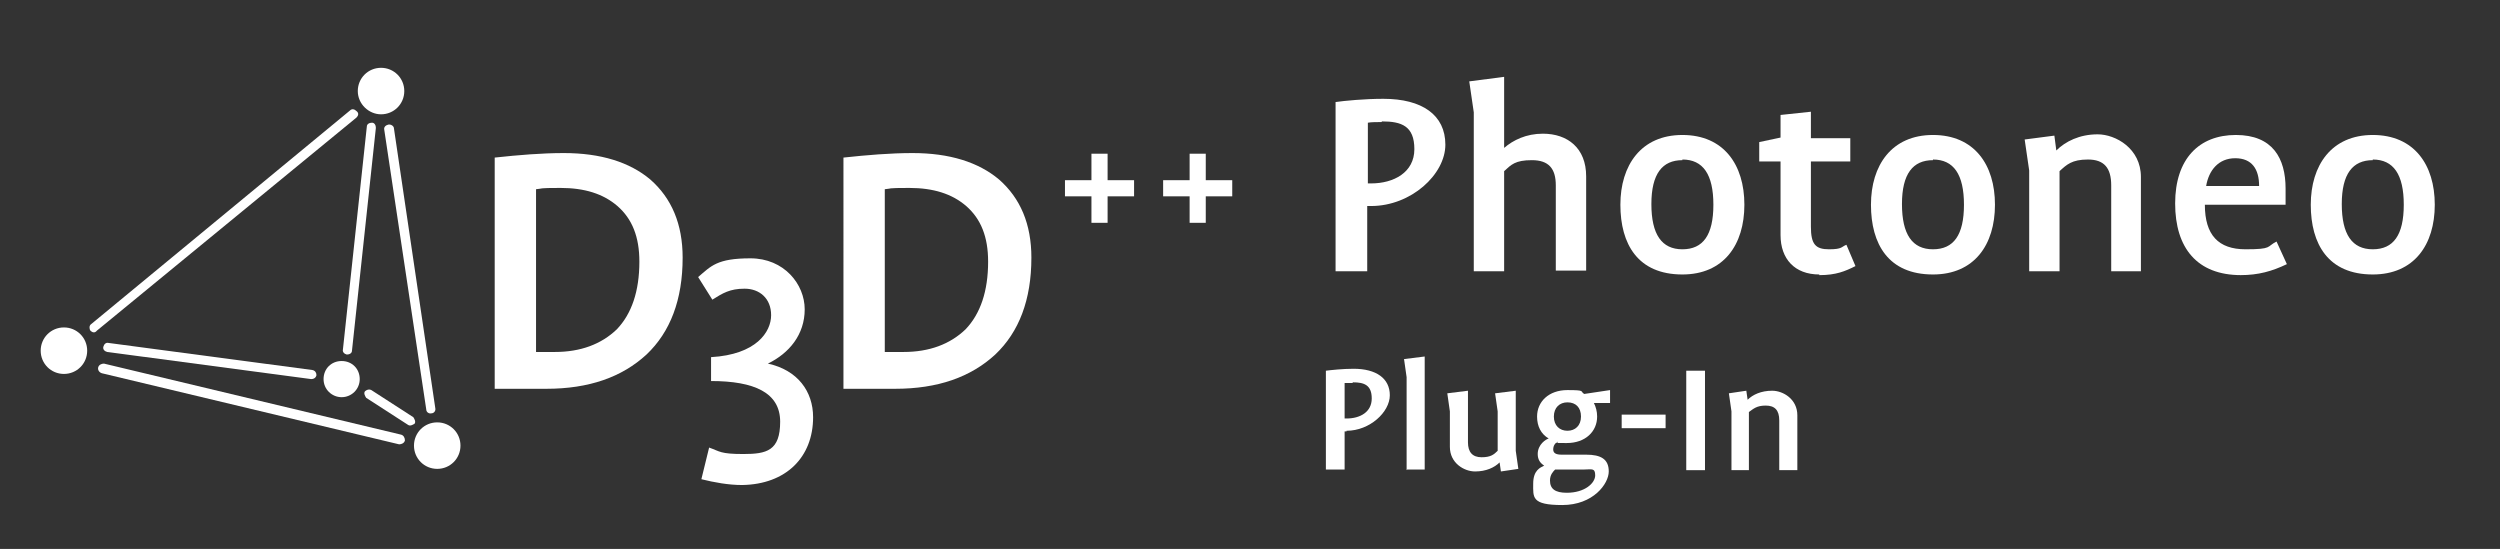 <?xml version="1.0" encoding="UTF-8"?>
<svg xmlns="http://www.w3.org/2000/svg" version="1.1" viewBox="0 0 387.1 85">
  <rect x="0" y="0" width="387.1" height="85" fill="#333333" stroke="none"/>
  <defs>
    <style>
      .cls-1 {
        fill: #fff;
      }
    </style>
  </defs>
  <!-- Generator: Adobe Illustrator 28.7.1, SVG Export Plug-In . SVG Version: 1.2.0 Build 142)  -->
  <g>
    <g id="Layer_1">
      <g>
        <g>
          <g>
            <g>
              <path class="cls-1" d="M105.7,39.9c0,6.5-1.9,11.5-5.6,15-3.8,3.5-8.9,5.3-15.5,5.3h-8V24.4c3.7-.4,7.3-.7,10.7-.7,5.7,0,10.2,1.4,13.4,4.1,3.3,2.9,5,6.9,5,12.1ZM99,40.5c0-3.8-1.1-6.6-3.4-8.6-2.2-1.9-5.1-2.8-8.8-2.8s-2.6.1-3.8.2v25.2h2.9c4,0,7.2-1.2,9.6-3.5,2.3-2.4,3.5-5.9,3.5-10.5Z"/>
              <path class="cls-1" d="M159.7,39.9c0,6.5-1.9,11.5-5.6,15-3.8,3.5-8.9,5.3-15.5,5.3h-8V24.4c3.7-.4,7.3-.7,10.7-.7,5.7,0,10.2,1.4,13.4,4.1,3.3,2.9,5,6.9,5,12.1ZM153,40.5c0-3.8-1.1-6.6-3.4-8.6-2.2-1.9-5.1-2.8-8.8-2.8s-2.6.1-3.8.2v25.2h2.9c4,0,7.2-1.2,9.6-3.5,2.3-2.4,3.5-5.9,3.5-10.5Z"/>
            </g>
            <path class="cls-1" d="M125.9,64.6c0-4-2.4-7.3-7-8.3h0c3.3-1.6,5.7-4.5,5.7-8.4s-3.2-7.9-8.4-7.9-6.1,1.2-8.1,2.9l2.2,3.5c1.6-1,2.7-1.7,5-1.7s4.1,1.5,4.1,4.1-2.3,6.1-9.3,6.5v3.7c6.7,0,10.7,1.8,10.7,6.3s-2.1,5-5.7,5-3.6-.4-5.3-1l-1.2,4.9c2,.5,4.2.9,6.3.9,6.8-.1,11-4.3,11-10.5"/>
          </g>
          <g>
            <g>
              <g>
                <path class="cls-1" d="M9.9,57.9c2,0,3.6-1.6,3.6-3.6s-1.6-3.6-3.6-3.6-3.6,1.6-3.6,3.6c0,2,1.6,3.6,3.6,3.6"/>
                <path class="cls-1" d="M59,17.7c2,0,3.6-1.6,3.6-3.6s-1.6-3.6-3.6-3.6-3.6,1.6-3.6,3.6c0,2,1.7,3.6,3.6,3.6"/>
                <path class="cls-1" d="M67.7,72.6c2,0,3.6-1.6,3.6-3.6s-1.6-3.6-3.6-3.6-3.6,1.6-3.6,3.6,1.6,3.6,3.6,3.6"/>
                <path class="cls-1" d="M52.9,61.5c1.5,0,2.8-1.2,2.8-2.8s-1.2-2.8-2.8-2.8-2.8,1.2-2.8,2.8c0,1.6,1.3,2.8,2.8,2.8"/>
              </g>
              <path class="cls-1" d="M14,51.2h0c.3.3.7.4,1,0L55.2,18.2c.3-.3.4-.7,0-1h0c-.3-.3-.7-.4-1-.1L14.1,50.2c-.3.2-.3.7-.1,1Z"/>
              <path class="cls-1" d="M60.1,19.3h0c-.4.1-.7.4-.6.8l6.5,43.3c0,.4.4.7.8.6h0c.4,0,.7-.4.6-.8l-6.4-43.3c0-.4-.5-.7-.9-.6Z"/>
              <path class="cls-1" d="M15.2,56.9h0c-.1.4.2.8.6.9l46,11c.4,0,.8-.2.9-.6h0c0-.4-.2-.8-.6-.9l-46-11c-.4,0-.8.2-.9.6Z"/>
              <path class="cls-1" d="M16,53.7h0c-.1.4.2.7.6.8l31.6,4.2c.4,0,.7-.2.8-.6h0c0-.4-.2-.7-.6-.8l-31.6-4.2c-.4-.1-.7.2-.8.6Z"/>
              <path class="cls-1" d="M56.5,60.6h0c-.2.3,0,.7.2,1l6.5,4.2c.3.2.7,0,1-.2h0c.2-.3,0-.7-.2-1l-6.5-4.2c-.4-.2-.8,0-1,.2Z"/>
            </g>
            <path class="cls-1" d="M53.7,54.9h0c.4,0,.8-.2.8-.6l3.7-34.5c0-.4-.2-.8-.6-.8h0c-.4,0-.8.2-.8.6l-3.7,34.5c-.1.4.2.7.6.8Z"/>
          </g>
        </g>
        <g>
          <path class="cls-1" d="M171.5,30.4v4.1h-2.5v-4.1h-4.1v-2.5h4.1v-4.1h2.5v4.1h4.1v2.5h-4.1Z"/>
          <path class="cls-1" d="M186.7,30.4v4.1h-2.5v-4.1h-4.1v-2.5h4.1v-4.1h2.5v4.1h4.1v2.5h-4.1Z"/>
        </g>
      </g>
      <g>
        <path class="cls-1" d="M212.3,31.9h-.6v10.1h-4.9V15.8c1.4-.2,4.5-.5,7.4-.5,6,0,9.6,2.5,9.6,7.1s-5.3,9.5-11.5,9.5ZM213.9,18.9c-.7,0-1.6,0-2.1.1v9.4h.5c3.5,0,6.7-1.7,6.7-5.3s-2-4.3-5-4.3Z"/>
        <path class="cls-1" d="M240.9,42v-13.3c0-2.6-1.1-3.9-3.7-3.9s-3.2.7-4.3,1.7v15.5h-4.7v-24.6l-.7-4.8,5.4-.7v11h0c1.4-1.2,3.4-2.2,6-2.2,3.8,0,6.7,2.2,6.7,6.6v14.6h-4.7Z"/>
        <path class="cls-1" d="M260.5,42.5c-6.9,0-9.6-4.7-9.6-10.8s3.2-10.8,9.6-10.8,9.6,4.6,9.6,10.8-3.2,10.8-9.6,10.8ZM260.5,24.8c-3.1,0-4.8,2.1-4.8,6.8s1.6,7,4.8,7,4.8-2.2,4.8-6.9-1.6-7-4.8-7Z"/>
        <path class="cls-1" d="M281.7,42.5c-3.8,0-6-2.4-6-6.1v-11.4h-3.3v-3l3.3-.7v-3.5l4.7-.5v4.1h6.1v3.6h-6.1v10.1c0,2.7.7,3.5,2.8,3.5s1.9-.4,2.7-.7l1.4,3.3c-1.6.8-3,1.4-5.6,1.4Z"/>
        <path class="cls-1" d="M299.3,42.5c-6.9,0-9.6-4.7-9.6-10.8s3.2-10.8,9.6-10.8,9.6,4.6,9.6,10.8-3.2,10.8-9.6,10.8ZM299.3,24.8c-3.1,0-4.8,2.1-4.8,6.8s1.6,7,4.8,7,4.8-2.2,4.8-6.9-1.6-7-4.8-7Z"/>
        <path class="cls-1" d="M326.9,42v-13.3c0-2.7-1.1-4-3.6-4s-3.3.8-4.4,1.8v15.5h-4.7v-15.6l-.7-4.8,4.6-.6.3,2.3h0c1.4-1.4,3.6-2.5,6.4-2.5s6.7,2.2,6.7,6.6v14.6h-4.7Z"/>
        <path class="cls-1" d="M347,42.6c-6.8,0-10.2-4.2-10.2-11.1s3.7-10.6,9.4-10.6,7.7,3.6,7.7,8.3v2.5h-12.5c0,4.7,2.1,6.9,6.3,6.9s3.2-.4,4.8-1.2l1.6,3.5c-2.3,1.1-4.4,1.7-7.2,1.7ZM346.1,24.5c-2.6,0-4.1,1.9-4.5,4.3h8.2c0-2.6-1.1-4.3-3.7-4.3Z"/>
        <path class="cls-1" d="M367.4,42.5c-6.9,0-9.6-4.7-9.6-10.8s3.2-10.8,9.6-10.8,9.6,4.6,9.6,10.8-3.2,10.8-9.6,10.8ZM367.4,24.8c-3.1,0-4.8,2.1-4.8,6.8s1.6,7,4.8,7,4.8-2.2,4.8-6.9-1.6-7-4.8-7Z"/>
        <path class="cls-1" d="M208.5,66.8h-.3v5.9h-2.9v-15.3c.8-.1,2.6-.3,4.3-.3,3.5,0,5.6,1.5,5.6,4.1s-3.1,5.5-6.7,5.5ZM209.4,59.3c-.4,0-.9,0-1.2,0v5.5h.3c2.1,0,3.9-1,3.9-3.1s-1.2-2.5-2.9-2.5Z"/>
        <path class="cls-1" d="M217.8,72.8v-14.4l-.4-2.8,3.2-.4v17.5h-2.7Z"/>
        <path class="cls-1" d="M232.4,73l-.2-1.4h0c-.8.8-2.1,1.4-3.8,1.4s-3.9-1.3-3.9-3.8v-5.5l-.4-2.8,3.2-.4v8c0,1.5.7,2.3,2.1,2.3s1.9-.4,2.5-1v-6.1l-.4-2.8,3.2-.4v9.3l.4,2.8-2.7.4Z"/>
        <path class="cls-1" d="M246.8,62.4c.3.6.5,1.3.5,2.1,0,2.3-1.8,4.1-4.7,4.1s-1,0-1.4-.2c-.4.2-.7.6-.7,1.2s.5.8,1.3.8h3.8c2.3,0,3.5.7,3.5,2.6s-2.4,5.2-7.2,5.2-4.5-1.2-4.5-3.3,1.1-2.5,1.7-2.8c-.6-.4-1-.9-1-1.8,0-1.5,1.3-2.3,1.7-2.4-1.2-.7-1.8-1.9-1.8-3.4,0-2.3,1.8-4.1,4.7-4.1s1.9.2,2.6.6l4-.6v2h-2.5ZM245.2,72.7h-3.3c-.4,0-.8,0-1.1,0-.3.3-.8.8-.8,1.7,0,1.3.8,1.9,2.6,1.9,2.8,0,4.4-1.5,4.4-2.7s-.6-.9-1.7-.9ZM242.7,62.3c-1.2,0-2.1.8-2.1,2.2s.9,2.2,2.1,2.2,2.1-.8,2.1-2.2-.8-2.2-2.1-2.2Z"/>
        <path class="cls-1" d="M251.1,66.3v-2.1h6.8v2.1h-6.8Z"/>
        <path class="cls-1" d="M261.1,72.8v-15.4h2.9v15.4h-2.9Z"/>
        <path class="cls-1" d="M275.5,72.8v-7.7c0-1.6-.7-2.3-2.1-2.3s-1.9.5-2.6,1v9h-2.7v-9.1l-.4-2.8,2.7-.4.2,1.4h0c.8-.8,2.1-1.4,3.8-1.4s3.9,1.3,3.9,3.8v8.5h-2.7Z"/>
      </g>
    </g>
  </g>
</svg>